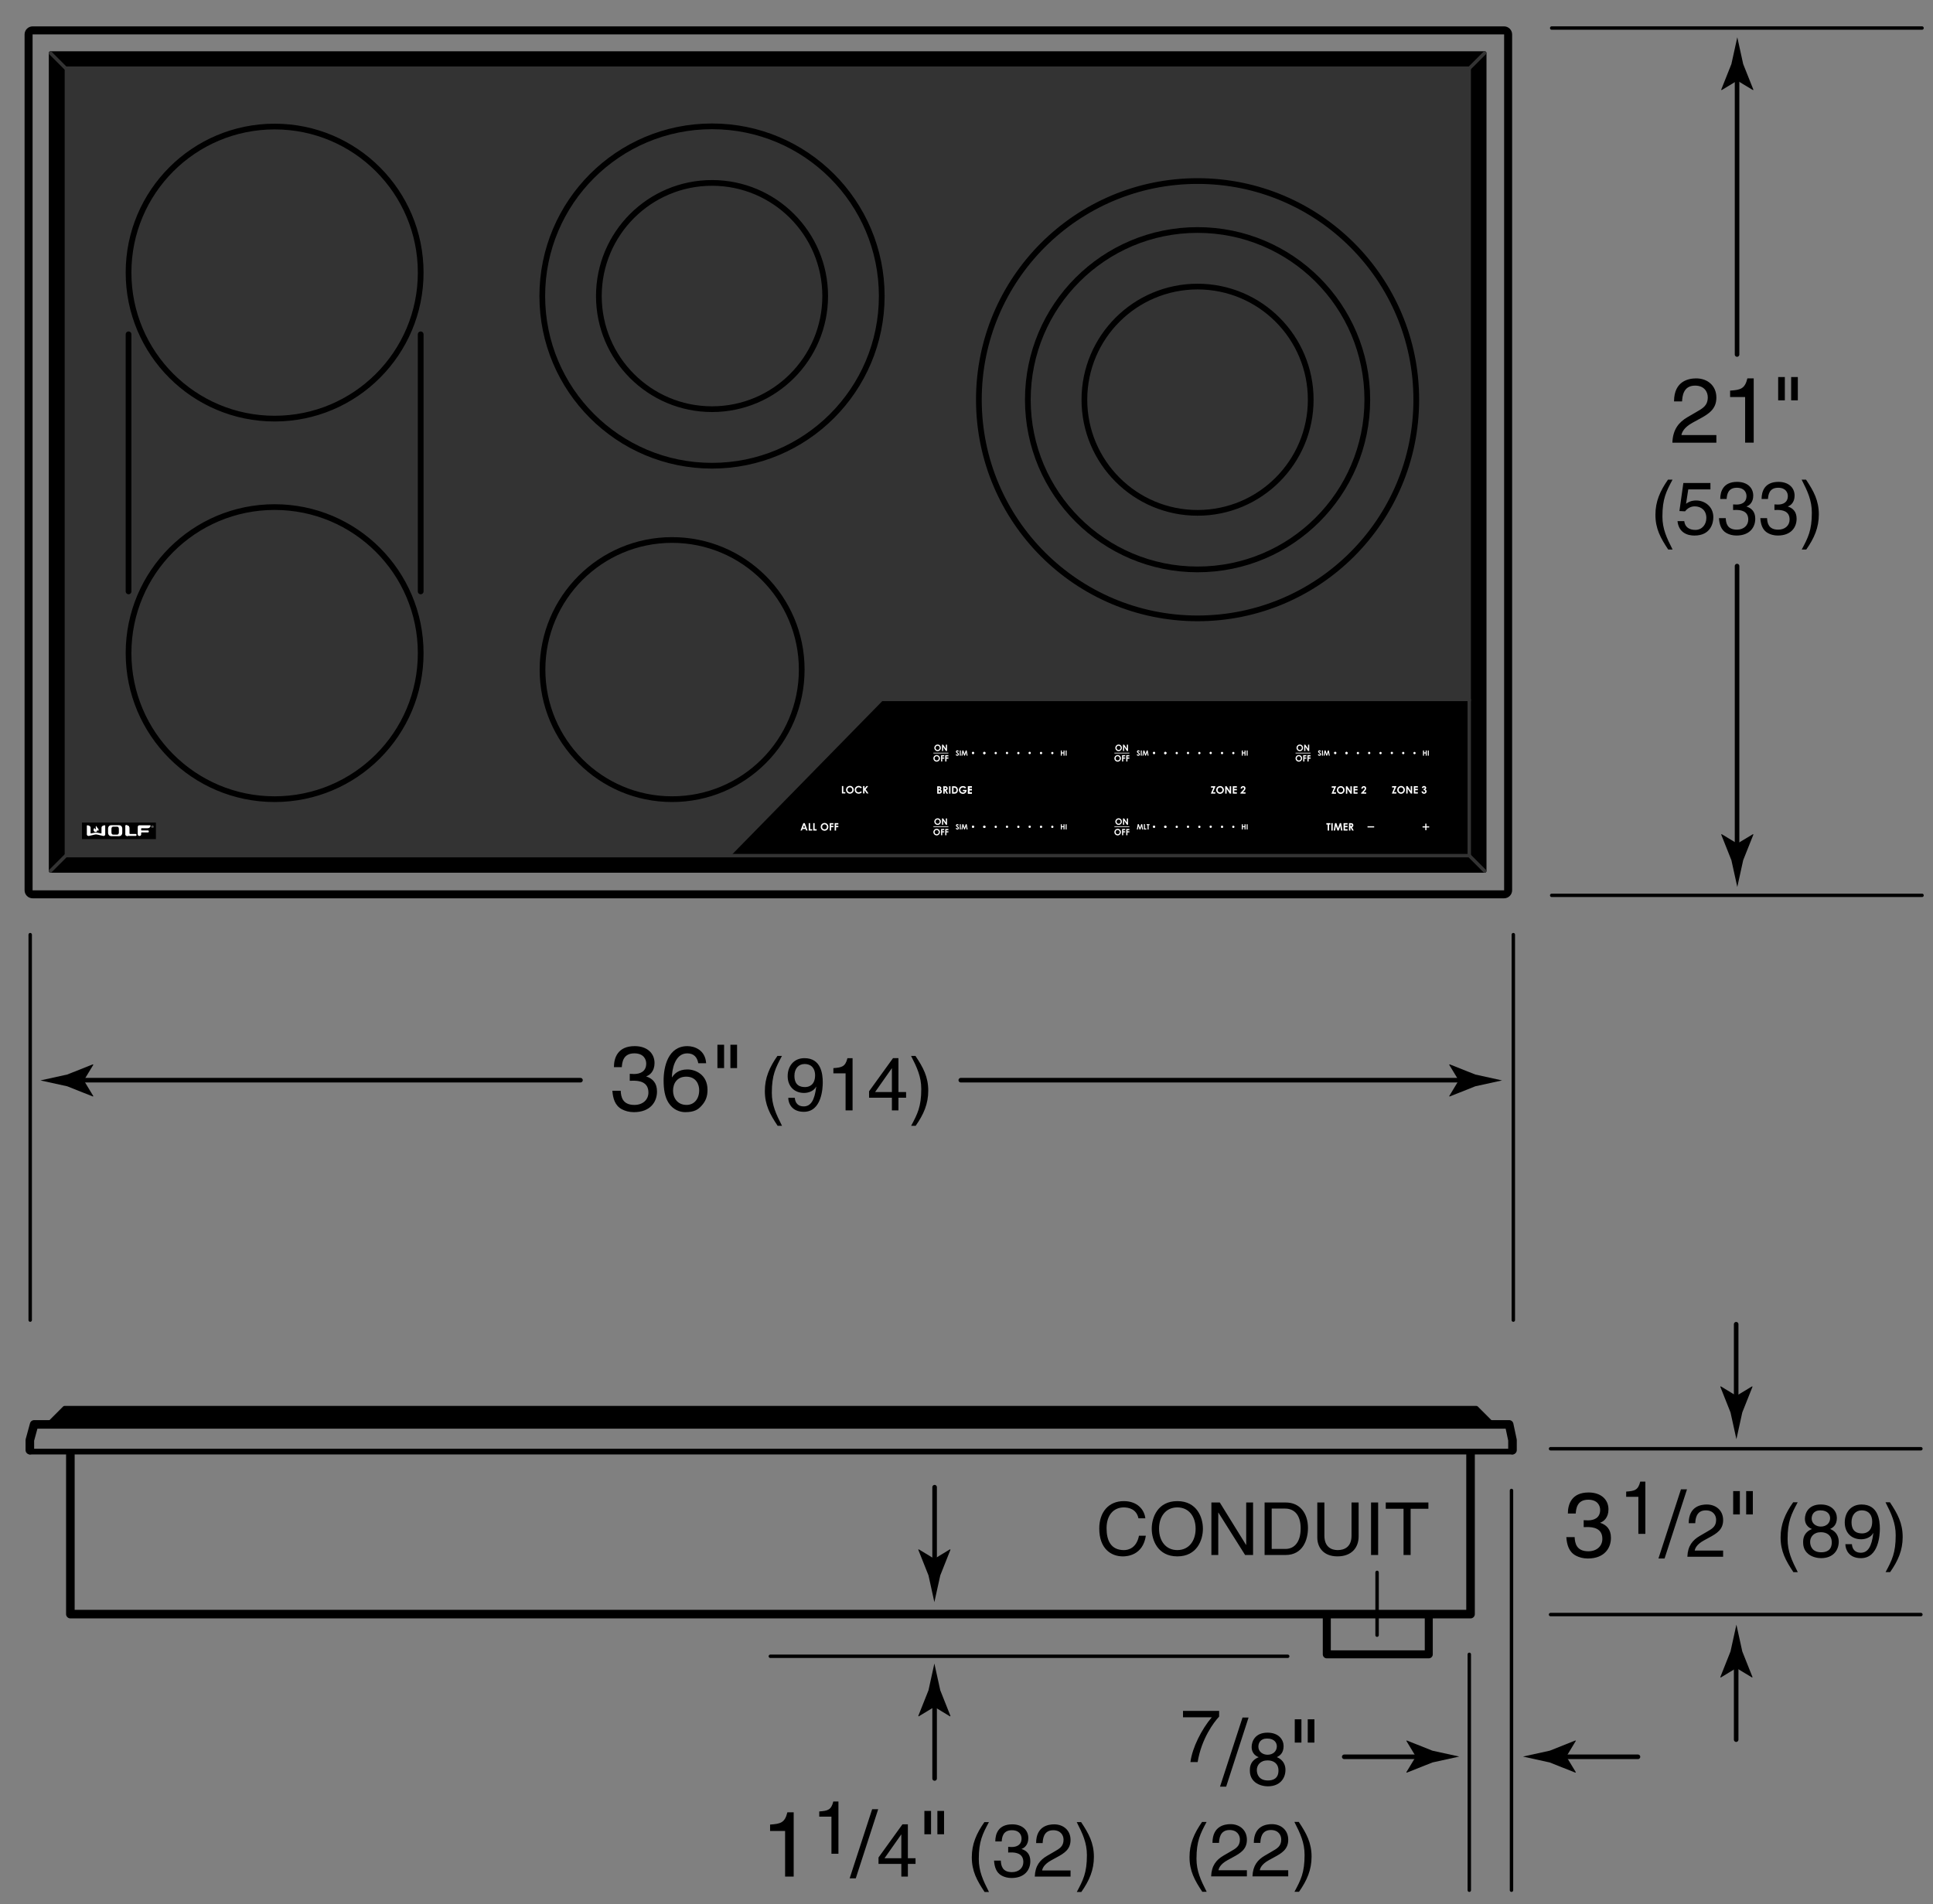 <svg xmlns="http://www.w3.org/2000/svg" width="169" height="166.5"><rect width="100%" height="100%" fill="#808080" stroke="none"/><path fill="none" stroke="#000" stroke-width=".7" stroke-linecap="round" stroke-linejoin="round" stroke-miterlimit="10" d="M131.854 77.85c0 .197-.16.355-.357.355H2.854c-.196 0-.355-.158-.355-.355V3.012c0-.197.159-.356.355-.356h128.643c.197 0 .357.159.357.356V77.85z"/><rect x="4.417" y="4.636" stroke="#000" stroke-width=".3" stroke-linecap="round" stroke-linejoin="round" stroke-miterlimit="10" width="125.396" height="71.528"/><rect x="5.655" y="5.812" fill="#333" width="122.945" height="69.156"/><polygon points="129.843,61.313 77.134,61.313 62.622,76.133 129.812,76.133"/><line fill="none" stroke="#333" stroke-width=".3" stroke-linecap="round" stroke-linejoin="round" x1="5.755" y1="5.98" x2="4.414" y2="4.639"/><line fill="none" stroke="#333" stroke-width=".3" stroke-linecap="round" stroke-linejoin="round" x1="128.459" y1="5.98" x2="129.799" y2="4.639"/><polyline fill="none" stroke="#333" stroke-width=".3" stroke-linecap="round" stroke-linejoin="round" points="4.414,76.162 5.755,74.821 128.459,74.821 129.799,76.162"/><line fill="none" stroke="#333" stroke-width=".3" stroke-linecap="round" stroke-linejoin="round" x1="128.456" y1="61.19" x2="128.456" y2="74.823"/><rect x="7.168" y="71.93" fill-rule="evenodd" clip-rule="evenodd" width="6.462" height="1.446"/><path fill="#FFF" d="M13.233 72.291c0-.053.043-.097.098-.097s.098.043.098.097c0 .054-.043.099-.098.099s-.098-.045-.098-.099zm.179 0c0-.046-.033-.083-.081-.083-.047 0-.083.037-.083.083 0 .048.035.087.083.087.048-.001.081-.039.081-.087zm-.032.056h-.017l-.031-.052h-.025v.052h-.014v-.109h.048c.029 0 .039.011.039.028 0 .021-.015.029-.034.029l.034.052zm-.051-.061c.015 0 .038.003.038-.02 0-.018-.014-.02-.027-.02h-.032v.04h.021z"/><path fill-rule="evenodd" clip-rule="evenodd" fill="#FFF" d="M8.433 72.223s-.003.08.079.163c.082.085.174.182.054.304 0 0 .01-.081-.041-.118 0 0-.021-.013-.026.012-.005.026.02.145-.103.168-.121.025-.185-.072-.185-.072s-.104-.143.067-.296c0 0-.002.116.043.132.045.015.068-.04.068-.04s.003-.065-.019-.133c-.019-.068.063-.12.063-.12z"/><path fill-rule="evenodd" clip-rule="evenodd" fill="#FFF" d="M9.148 72.17c-.045 0-.274.032-.274.213v.468s.008.046-.056.028c-.062-.019-.334-.07-.334-.07s-.032-.005-.088-.005c-.057 0-.088.005-.088.005s-.273.051-.334.07c-.064.018-.056-.028-.056-.028v-.468c0-.182-.229-.213-.275-.213-.05 0-.05.03-.05.03v.782s0 .119.172.119c0 0 .385-.087.479-.11.094-.021.132-.023.152-.023.018 0 .059.002.152.023.094.023.48.11.48.11.171 0 .171-.119.171-.119V72.2s0-.03-.051-.03zM11.333 72.927s-.031.002-.031-.042v-.508c0-.184-.229-.208-.275-.208-.05 0-.05.03-.05.03v.782s0 .119.172.119"/><path fill-rule="evenodd" clip-rule="evenodd" fill="#FFF" d="M11.333 72.927s-.031.002-.031-.042v-.508c0-.184-.229-.208-.275-.208-.05 0-.05.03-.05.03v.782s0 .119.172.119"/><path fill-rule="evenodd" clip-rule="evenodd" fill="#FFF" d="M11.333 72.927s-.031.002-.031-.042v-.508c0-.184-.229-.208-.275-.208-.05 0-.05.03-.05.03v.782s0 .119.172.119h.718s.071 0 .071-.085c0-.089-.071-.089-.071-.089h-.534zM12.942 72.793h-.564c-.035 0-.035.033-.035.033v.141s0 .133-.15.133c-.151 0-.15-.133-.15-.133v-.645c0-.152.134-.152.134-.152h.948s.036 0 .036.04c0 .035-.038.215-.258.215l-.524.001c-.036 0-.036.023-.036.023v.149c0 .023.021.021.021.021h.577s.07 0 .07.087c.002.087-.069.087-.069.087z"/><path fill="#FFF" d="M10.689 72.809s.014.312-.297.312h-.646c-.312 0-.298-.312-.298-.312v-.339s-.014-.31.298-.31h.646c.311 0 .297.31.297.31v.339zm-.297-.321c0-.031 0-.197-.162-.197h-.323c-.163 0-.163.167-.163.197v.3c0 .032 0 .197.163.197h.324c.162 0 .162-.166.162-.197-.001-.034-.001-.283-.001-.3z"/><g fill="none" stroke="#000" stroke-width=".5" stroke-linecap="round" stroke-linejoin="round" stroke-miterlimit="10"><path d="M70.094 58.554c0-6.259-5.074-11.333-11.333-11.333S47.43 52.295 47.43 58.554c0 6.257 5.073 11.331 11.332 11.331s11.332-5.073 11.332-11.331h0zM77.09 25.888c0-8.195-6.643-14.84-14.839-14.84s-14.84 6.645-14.84 14.84 6.644 14.838 14.84 14.838S77.09 34.083 77.09 25.888h0z"/><path d="M72.145 25.888c0-5.464-4.431-9.893-9.894-9.893s-9.893 4.429-9.893 9.893c0 5.462 4.43 9.893 9.893 9.893 5.463 0 9.894-4.431 9.894-9.893h0zM123.823 34.952c0-10.559-8.561-19.12-19.121-19.12-10.561 0-19.12 8.561-19.12 19.12 0 10.562 8.559 19.122 19.12 19.122 10.56 0 19.121-8.56 19.121-19.122h0z"/><path d="M119.542 34.952c0-8.194-6.645-14.839-14.84-14.839-8.196 0-14.839 6.645-14.839 14.839 0 8.197 6.644 14.841 14.839 14.841s14.84-6.644 14.84-14.841h0z"/><path d="M114.595 34.952c0-5.462-4.429-9.892-9.893-9.892-5.463 0-9.895 4.43-9.895 9.892 0 5.465 4.431 9.895 9.895 9.895 5.464 0 9.893-4.43 9.893-9.895h0zM36.781 57.114c0-7.052-5.718-12.771-12.771-12.771s-12.771 5.72-12.771 12.771c0 7.054 5.718 12.771 12.771 12.771s12.771-5.718 12.771-12.771h0zM36.781 23.836c0-7.052-5.718-12.77-12.771-12.77s-12.771 5.717-12.771 12.77c0 7.054 5.718 12.771 12.771 12.771s12.771-5.717 12.771-12.771h0z"/><line x1="11.239" y1="29.235" x2="11.239" y2="51.717"/><line x1="36.781" y1="29.235" x2="36.781" y2="51.717"/></g><g fill="#FFF"><path fill-rule="evenodd" clip-rule="evenodd" d="M117.94 71.981h.13c.071 0 .122.008.152.021.031.014.055.033.073.063.02.03.027.064.027.104 0 .043-.01.078-.029.106-.02.03-.051.051-.092.065l.153.288h-.134l-.146-.273h-.011v.273h-.124v-.647zm.124.255h.039c.039 0 .066-.007.082-.016.013-.011.02-.028.02-.051 0-.017-.002-.028-.012-.038-.005-.009-.014-.018-.029-.02-.011-.005-.034-.01-.066-.01h-.034v.135z"/><polygon fill-rule="evenodd" clip-rule="evenodd" points="117.465,71.981 117.816,71.981 117.816,72.102 117.587,72.102 117.587,72.221 117.816,72.221 117.816,72.339 117.587,72.339 117.587,72.508 117.816,72.508 117.816,72.629 117.465,72.629"/><polygon fill-rule="evenodd" clip-rule="evenodd" points="116.717,71.981 116.838,71.981 116.987,72.434 117.138,71.981 117.257,71.981 117.366,72.629 117.248,72.629 117.176,72.221 117.041,72.629 116.932,72.629 116.797,72.221 116.726,72.629 116.606,72.629"/><rect x="116.395" y="71.981" fill-rule="evenodd" clip-rule="evenodd" width=".122" height=".648"/><polyline fill-rule="evenodd" clip-rule="evenodd" points="116.076,72.105 115.962,72.105 115.962,71.981 116.318,71.981 116.318,72.105 116.202,72.105 116.202,72.629 116.076,72.629"/><polygon fill-rule="evenodd" clip-rule="evenodd" points="124.952,72.257 124.713,72.257 124.713,72.025 124.61,72.025 124.61,72.257 124.372,72.257 124.372,72.361 124.61,72.361 124.61,72.598 124.713,72.598 124.713,72.361 124.952,72.361"/><rect x="119.56" y="72.253" fill-rule="evenodd" clip-rule="evenodd" width=".582" height=".104"/><polygon fill-rule="evenodd" clip-rule="evenodd" points="84.623,68.756 84.974,68.756 84.974,68.877 84.744,68.877 84.744,68.993 84.974,68.993 84.974,69.112 84.744,69.112 84.744,69.281 84.974,69.281 84.974,69.402 84.623,69.402"/><polygon points="84.623,68.756 84.974,68.756 84.974,68.877 84.744,68.877 84.744,68.993 84.974,68.993 84.974,69.112 84.744,69.112 84.744,69.281 84.974,69.281 84.974,69.402 84.623,69.402"/><path fill-rule="evenodd" clip-rule="evenodd" d="M84.462 68.863l-.087.083c-.054-.055-.118-.086-.19-.086-.064 0-.118.021-.16.063-.043.042-.065.096-.065.154 0 .064.022.116.067.159.044.042.1.065.165.065.043 0 .078-.009.107-.027.029-.016.053-.044.071-.084h-.188v-.116h.325l.001.028c0 .056-.015.109-.045.161-.029.05-.064.09-.113.116-.046.027-.101.042-.163.042-.067 0-.126-.016-.18-.046-.052-.028-.095-.069-.125-.123-.03-.054-.046-.112-.046-.174 0-.086.029-.161.086-.224.066-.076.153-.113.26-.113.055 0 .109.009.159.03.041.018.082.048.121.092zM83.238 68.756h.144c.095 0 .163.012.209.035.045.023.083.063.112.114.031.053.044.114.044.184 0 .05-.007.095-.023.136-.017.042-.04.077-.069.104-.028.028-.06.046-.095.056-.034.012-.093.017-.177.017h-.146v-.646zm.121.119v.406h.057c.056 0 .099-.007.123-.018.024-.012.045-.033.061-.066.017-.03.026-.067.026-.111 0-.066-.021-.123-.058-.159-.035-.033-.091-.051-.167-.051h-.042z"/><rect x="82.976" y="68.756" fill-rule="evenodd" clip-rule="evenodd" width=".122" height=".646"/><path fill-rule="evenodd" clip-rule="evenodd" d="M82.471 68.756h.131c.071 0 .124.008.153.02.029.013.054.032.072.064.019.028.028.065.028.104 0 .042-.01.079-.03.106-.021.028-.051.049-.093.065l.153.286h-.133l-.145-.272h-.012v.272h-.124v-.645zm.124.253h.039c.038 0 .066-.005.08-.017.015-.009.021-.028.021-.051 0-.013-.003-.025-.01-.035-.008-.012-.019-.019-.031-.023s-.035-.007-.067-.007h-.033v.133zM81.94 69.402v-.646h.103c.058 0 .103.005.129.012.039.012.069.031.092.056.023.03.035.062.035.1 0 .026-.006.046-.016.067-.009.021-.026.04-.05.055.038.02.068.042.084.07.018.028.028.061.028.098 0 .038-.01.069-.028.1-.019.031-.043.054-.072.067-.03.014-.07.021-.123.021h-.182zm.124-.527v.136h.025c.031 0 .053-.007.068-.021.015-.011.021-.03.021-.051 0-.021-.006-.035-.019-.048-.014-.011-.035-.016-.063-.016h-.032zm0 .246v.165h.03c.051 0 .086-.008.102-.021.02-.012.028-.03.028-.056 0-.027-.009-.048-.03-.065-.022-.017-.056-.023-.104-.023h-.026z"/><path d="M70.235 71.981h.125l.248.646h-.128l-.049-.135h-.265l-.051.135h-.129l.249-.646zm.063.17l-.086.222h.172l-.086-.222zM70.704 71.981h.123v.527h.18v.119h-.303v-.646zM71.099 71.981h.123v.527h.178v.119h-.301v-.646zM72.09 71.966c.09 0 .17.032.235.097.067.067.099.149.099.244 0 .093-.032.172-.098.24-.063.064-.143.097-.236.097-.096 0-.178-.035-.242-.1-.063-.067-.095-.148-.095-.239 0-.06.014-.118.043-.169.03-.053.073-.096.123-.123.055-.034.11-.047.171-.047zm-.002.119c-.06 0-.11.021-.151.061-.041.042-.061.095-.061.16 0 .069.025.127.076.17.041.032.086.048.137.048.059 0 .108-.021.151-.063.039-.042.06-.095.06-.157 0-.06-.021-.114-.06-.156-.042-.041-.092-.063-.152-.063zM72.542 71.981h.32v.119h-.2v.118h.2v.119h-.2v.29h-.12v-.646zM72.974 71.981h.321v.119h-.198v.118h.198v.119h-.198v.29h-.123v-.646z"/><path fill-rule="evenodd" clip-rule="evenodd" d="M83.576 65.73c0 .021.006.044.02.064.017.021.047.054.097.093.026.021.042.038.048.047.01.011.012.021.012.033 0 .01-.005.021-.014.028-.011.009-.022.014-.039.014-.028 0-.053-.021-.075-.06l-.071.043c.017.035.037.058.06.075.025.016.054.023.085.023.041 0 .075-.011.1-.037.027-.023.039-.053.039-.091 0-.021-.003-.035-.01-.053-.008-.017-.02-.033-.038-.051-.006-.007-.027-.023-.061-.051-.034-.03-.054-.048-.061-.058-.008-.006-.01-.013-.01-.023 0-.007.005-.014.012-.019.006-.007.016-.009.028-.009.023 0 .045.016.067.046l.065-.056c-.025-.028-.046-.046-.067-.058-.02-.01-.042-.017-.064-.017-.036 0-.065.012-.087.035-.025.024-.036.052-.036.082z"/><rect x="83.914" y="65.625" fill-rule="evenodd" clip-rule="evenodd" width=".086" height=".453"/><polygon fill-rule="evenodd" clip-rule="evenodd" points="84.14,65.625 84.062,66.078 84.146,66.078 84.196,65.792 84.292,66.078 84.366,66.078 84.461,65.792 84.51,66.078 84.594,66.078 84.517,65.625 84.435,65.625 84.327,65.941 84.225,65.625"/><circle fill-rule="evenodd" clip-rule="evenodd" cx="85.072" cy="65.853" r=".101"/><path d="M85.173 65.853c0-.057-.044-.104-.1-.104-.057 0-.102.046-.102.104"/><circle fill-rule="evenodd" clip-rule="evenodd" cx="86.059" cy="65.853" r=".101"/><circle cx="86.059" cy="65.853" r=".101"/><circle fill-rule="evenodd" clip-rule="evenodd" cx="87.056" cy="65.853" r=".101"/><circle fill-rule="evenodd" clip-rule="evenodd" cx="88.042" cy="65.847" r=".101"/><circle fill-rule="evenodd" clip-rule="evenodd" cx="89.034" cy="65.853" r=".101"/><circle fill-rule="evenodd" clip-rule="evenodd" cx="90.024" cy="65.845" r=".102"/><circle fill-rule="evenodd" clip-rule="evenodd" cx="91.017" cy="65.851" r=".102"/><circle fill-rule="evenodd" clip-rule="evenodd" cx="92.003" cy="65.853" r=".1"/><polygon fill-rule="evenodd" clip-rule="evenodd" points="92.746,65.628 92.746,66.081 92.833,66.081 92.833,65.884 92.983,65.884 92.983,66.081 93.072,66.081 93.072,65.628 92.983,65.628 92.983,65.8 92.833,65.8 92.833,65.628"/><rect x="93.167" y="65.628" fill-rule="evenodd" clip-rule="evenodd" width=".086" height=".452"/><g><path d="M81.976 65.108c.077 0 .144.025.201.083.055.056.084.125.084.207 0 .079-.029.146-.084.202-.055.055-.121.083-.201.083-.082 0-.151-.028-.205-.086-.054-.055-.083-.125-.083-.201 0-.051.014-.103.04-.147.026-.042.061-.079.105-.104.043-.025.091-.037.143-.037zm-.002.102c-.049 0-.093.019-.127.05-.034.038-.052.084-.052.138 0 .06.023.106.065.144.035.028.075.042.116.042.051 0 .093-.019.127-.053.035-.038.053-.081.053-.134 0-.051-.019-.096-.053-.133-.036-.035-.079-.054-.129-.054zM82.358 65.122h.101l.236.36v-.36h.104v.548h-.1l-.236-.36v.36h-.104v-.548zM81.892 66.025c.077 0 .143.028.199.083.056.056.085.125.085.207 0 .079-.029.149-.085.204-.053.056-.121.084-.199.084-.084 0-.15-.031-.207-.086-.053-.058-.081-.125-.081-.204 0-.051.012-.101.039-.144.024-.044.06-.08.104-.104.045-.027.093-.04.145-.04zm-.003.102c-.049 0-.093.018-.127.053-.035.035-.051.082-.051.135 0 .062.021.109.066.144.032.028.071.042.116.042.049 0 .09-.017.128-.053.033-.038.052-.079.052-.132 0-.051-.02-.098-.054-.135-.037-.035-.08-.054-.13-.054zM82.275 66.038h.274v.103h-.169v.1h.169v.1h-.169v.249h-.104v-.552zM82.643 66.038h.272v.103h-.169v.1h.169v.1h-.169v.249h-.104v-.552z"/><rect x="81.605" y="65.826" width="1.31" height=".055"/></g><g><path fill-rule="evenodd" clip-rule="evenodd" d="M99.4 65.73c0 .021.007.044.021.064.016.021.047.054.097.093.026.021.042.038.048.047.01.011.012.021.012.033 0 .01-.005.021-.014.028-.011.009-.022.014-.039.014-.028 0-.053-.021-.076-.06l-.07.043c.016.035.037.058.06.075.025.016.054.023.085.023.041 0 .075-.011.1-.037.027-.023.039-.053.039-.091 0-.021-.003-.035-.01-.053-.009-.017-.021-.033-.038-.051-.006-.007-.027-.023-.061-.051-.034-.03-.054-.048-.061-.058-.008-.006-.01-.013-.01-.023 0-.007.005-.014.012-.019.007-.007.017-.009.028-.009.023 0 .045.016.066.046l.066-.056c-.025-.028-.046-.046-.068-.058-.019-.01-.042-.017-.063-.017-.036 0-.065.012-.087.035-.025.024-.037.052-.037.082z"/><rect x="99.738" y="65.625" fill-rule="evenodd" clip-rule="evenodd" width=".086" height=".453"/><polygon fill-rule="evenodd" clip-rule="evenodd" points="99.965,65.625 99.887,66.078 99.97,66.078 100.021,65.792 100.116,66.078 100.191,66.078 100.286,65.792 100.335,66.078 100.418,66.078 100.342,65.625 100.259,65.625 100.151,65.941 100.05,65.625"/><circle fill-rule="evenodd" clip-rule="evenodd" cx="100.896" cy="65.853" r=".101"/><path d="M100.997 65.853c0-.057-.043-.104-.1-.104-.057 0-.102.046-.102.104"/><circle fill-rule="evenodd" clip-rule="evenodd" cx="101.883" cy="65.853" r=".101"/><circle cx="101.883" cy="65.853" r=".101"/><circle fill-rule="evenodd" clip-rule="evenodd" cx="102.881" cy="65.853" r=".101"/><circle fill-rule="evenodd" clip-rule="evenodd" cx="103.866" cy="65.847" r=".101"/><circle fill-rule="evenodd" clip-rule="evenodd" cx="104.858" cy="65.853" r=".101"/><circle fill-rule="evenodd" clip-rule="evenodd" cx="105.849" cy="65.845" r=".102"/><circle fill-rule="evenodd" clip-rule="evenodd" cx="106.841" cy="65.851" r=".102"/><circle fill-rule="evenodd" clip-rule="evenodd" cx="107.828" cy="65.853" r=".1"/><polygon fill-rule="evenodd" clip-rule="evenodd" points="108.57,65.628 108.57,66.081 108.658,66.081 108.658,65.884 108.808,65.884 108.808,66.081 108.897,66.081 108.897,65.628 108.808,65.628 108.808,65.8 108.658,65.8 108.658,65.628"/><rect x="108.992" y="65.628" fill-rule="evenodd" clip-rule="evenodd" width=".086" height=".452"/><g><path d="M97.8 65.108c.078 0 .144.025.201.083.055.056.084.125.084.207 0 .079-.029.146-.084.202-.055.055-.121.083-.201.083-.081 0-.151-.028-.205-.086-.054-.055-.083-.125-.083-.201 0-.051.015-.103.04-.147.026-.042.061-.079.105-.104.043-.025.092-.037.143-.037zm-.002.102c-.049 0-.093.019-.126.05-.034.038-.052.084-.052.138 0 .06.023.106.065.144.035.028.074.042.116.042.051 0 .093-.019.128-.053.035-.038.053-.081.053-.134 0-.051-.019-.096-.053-.133-.037-.035-.081-.054-.131-.054zM98.183 65.122h.101l.236.36v-.36h.104v.548h-.1l-.236-.36v.36h-.104v-.548zM97.717 66.025c.076 0 .143.028.199.083.056.056.085.125.085.207 0 .079-.029.149-.085.204-.053.056-.121.084-.199.084-.084 0-.151-.031-.207-.086-.053-.058-.08-.125-.08-.204 0-.051.012-.101.039-.144.024-.044.06-.08.104-.104.043-.027.092-.04.144-.04zm-.003.102c-.049 0-.093.018-.127.053-.035.035-.051.082-.051.135 0 .062.021.109.065.144.032.028.072.042.116.042.049 0 .09-.017.127-.053.033-.038.052-.079.052-.132 0-.051-.019-.098-.054-.135-.035-.035-.078-.054-.128-.054zM98.1 66.038h.273v.103h-.169v.1h.169v.1h-.169v.249H98.1v-.552zM98.467 66.038h.272v.103h-.169v.1h.169v.1h-.169v.249h-.103v-.552z"/><rect x="97.43" y="65.826" width="1.31" height=".055"/></g></g><g><path fill-rule="evenodd" clip-rule="evenodd" d="M115.24 65.73c0 .021.006.044.02.064.017.021.047.054.097.093.026.021.042.038.048.047.01.011.012.021.012.033 0 .01-.005.021-.014.028-.011.009-.022.014-.039.014-.028 0-.053-.021-.075-.06l-.071.043c.017.035.037.058.06.075.025.016.054.023.085.023.041 0 .075-.011.1-.037.027-.023.039-.053.039-.091 0-.021-.003-.035-.01-.053-.009-.017-.02-.033-.038-.051-.006-.007-.027-.023-.061-.051-.034-.03-.054-.048-.061-.058-.008-.006-.01-.013-.01-.023 0-.007.005-.014.012-.019.006-.007.016-.009.028-.009.023 0 .045.016.067.046l.065-.056c-.025-.028-.046-.046-.067-.058-.02-.01-.042-.017-.064-.017-.036 0-.065.012-.087.035-.025.024-.036.052-.036.082z"/><rect x="115.579" y="65.625" fill-rule="evenodd" clip-rule="evenodd" width=".086" height=".453"/><polygon fill-rule="evenodd" clip-rule="evenodd" points="115.805,65.625 115.727,66.078 115.811,66.078 115.861,65.792 115.957,66.078 116.031,66.078 116.125,65.792 116.175,66.078 116.258,66.078 116.182,65.625 116.1,65.625 115.991,65.941 115.89,65.625"/><circle fill-rule="evenodd" clip-rule="evenodd" cx="116.737" cy="65.853" r=".1"/><path d="M116.837 65.853c0-.057-.043-.104-.099-.104-.057 0-.102.046-.102.104"/><circle fill-rule="evenodd" clip-rule="evenodd" cx="117.723" cy="65.853" r=".101"/><circle cx="117.723" cy="65.853" r=".101"/><circle fill-rule="evenodd" clip-rule="evenodd" cx="118.721" cy="65.853" r=".101"/><circle fill-rule="evenodd" clip-rule="evenodd" cx="119.706" cy="65.847" r=".101"/><circle fill-rule="evenodd" clip-rule="evenodd" cx="120.698" cy="65.853" r=".101"/><circle fill-rule="evenodd" clip-rule="evenodd" cx="121.688" cy="65.845" r=".102"/><circle fill-rule="evenodd" clip-rule="evenodd" cx="122.682" cy="65.851" r=".102"/><circle fill-rule="evenodd" clip-rule="evenodd" cx="123.668" cy="65.853" r=".1"/><polygon fill-rule="evenodd" clip-rule="evenodd" points="124.41,65.628 124.41,66.081 124.498,66.081 124.498,65.884 124.648,65.884 124.648,66.081 124.737,66.081 124.737,65.628 124.648,65.628 124.648,65.8 124.498,65.8 124.498,65.628"/><rect x="124.832" y="65.628" fill-rule="evenodd" clip-rule="evenodd" width=".086" height=".452"/><g><path d="M113.64 65.108c.077 0 .144.025.201.083.055.056.084.125.084.207 0 .079-.029.146-.084.202-.055.055-.121.083-.201.083-.082 0-.151-.028-.205-.086-.054-.055-.083-.125-.083-.201 0-.051.014-.103.04-.147.026-.042.061-.079.105-.104.044-.025.092-.037.143-.037zm-.002.102c-.049 0-.093.019-.127.05-.034.038-.052.084-.052.138 0 .06.023.106.065.144.035.028.074.042.116.042.051 0 .093-.019.127-.053.035-.038.053-.081.053-.134 0-.051-.019-.096-.053-.133-.035-.035-.079-.054-.129-.054zM114.023 65.122h.101l.236.36v-.36h.104v.548h-.1l-.236-.36v.36h-.104v-.548zM113.557 66.025c.077 0 .143.028.199.083.056.056.085.125.085.207 0 .079-.029.149-.085.204-.053.056-.121.084-.199.084-.084 0-.151-.031-.207-.086-.053-.058-.081-.125-.081-.204 0-.051.012-.101.039-.144.024-.044.06-.08.104-.104.044-.027.092-.04.145-.04zm-.003.102c-.049 0-.093.018-.127.053-.035.035-.051.082-.051.135 0 .062.021.109.066.144.032.028.071.042.116.042.049 0 .09-.017.128-.053.033-.038.052-.079.052-.132 0-.051-.02-.098-.054-.135-.038-.035-.08-.054-.13-.054zM113.939 66.038h.274v.103h-.169v.1h.169v.1h-.169v.249h-.104v-.552zM114.307 66.038h.272v.103h-.169v.1h.169v.1h-.169v.249h-.104v-.552z"/><rect x="113.27" y="65.826" width="1.31" height=".055"/></g></g><g><path d="M99.474 72.07h.087l.107.325.109-.325h.085l.077.464h-.085l-.048-.292-.099.292h-.08l-.097-.292-.049.292h-.087l.08-.464zM100.011 72.07h.088v.381h.127v.083h-.215v-.464zM100.422 72.534h-.09v-.376h-.083v-.088h.256v.088h-.083"/><g><circle fill-rule="evenodd" clip-rule="evenodd" cx="100.896" cy="72.303" r=".101"/><path d="M100.997 72.303c0-.057-.043-.104-.1-.104-.057 0-.102.046-.102.104"/><circle fill-rule="evenodd" clip-rule="evenodd" cx="101.883" cy="72.303" r=".101"/><circle cx="101.883" cy="72.303" r=".101"/><circle fill-rule="evenodd" clip-rule="evenodd" cx="102.881" cy="72.303" r=".101"/><circle fill-rule="evenodd" clip-rule="evenodd" cx="103.866" cy="72.297" r=".101"/><circle fill-rule="evenodd" clip-rule="evenodd" cx="104.858" cy="72.303" r=".101"/><circle fill-rule="evenodd" clip-rule="evenodd" cx="105.849" cy="72.295" r=".102"/><circle fill-rule="evenodd" clip-rule="evenodd" cx="106.841" cy="72.301" r=".102"/><circle fill-rule="evenodd" clip-rule="evenodd" cx="107.828" cy="72.303" r=".1"/><polygon fill-rule="evenodd" clip-rule="evenodd" points="108.57,72.079 108.57,72.531 108.658,72.531 108.658,72.334 108.808,72.334 108.808,72.531 108.897,72.531 108.897,72.079 108.808,72.079 108.808,72.251 108.658,72.251 108.658,72.079"/><rect x="108.992" y="72.079" fill-rule="evenodd" clip-rule="evenodd" width=".086" height=".453"/><g><path d="M97.8 71.559c.078 0 .144.025.201.083.055.056.084.126.084.207 0 .08-.029.146-.084.202-.055.055-.121.083-.201.083-.081 0-.151-.028-.205-.086-.054-.055-.083-.125-.083-.201 0-.051.015-.103.04-.147.026-.042.061-.078.105-.104.043-.026.092-.037.143-.037zm-.002.102c-.049 0-.093.019-.126.05-.034.038-.052.084-.052.137 0 .06.023.106.065.144.035.028.074.042.116.042.051 0 .093-.018.128-.053.035-.038.053-.081.053-.134 0-.051-.019-.096-.053-.132-.037-.035-.081-.054-.131-.054zM98.183 71.572h.101l.236.359v-.359h.104v.548h-.1l-.236-.36v.36h-.104v-.548zM97.717 72.475c.076 0 .143.028.199.083.056.056.085.126.085.207 0 .08-.029.149-.085.204-.053.056-.121.084-.199.084-.084 0-.151-.031-.207-.086-.053-.058-.08-.125-.08-.204 0-.051.012-.101.039-.144.024-.044.06-.079.104-.104.043-.026.092-.04.144-.04zm-.003.103c-.049 0-.093.019-.127.053-.035.035-.051.081-.051.134 0 .063.021.109.065.144.032.028.072.042.116.042.049 0 .09-.016.127-.053.033-.038.052-.079.052-.132 0-.051-.019-.098-.054-.134-.035-.036-.078-.054-.128-.054zM98.1 72.489h.273v.103h-.169v.1h.169v.1h-.169v.249H98.1v-.552zM98.467 72.489h.272v.103h-.169v.1h.169v.1h-.169v.249h-.103v-.552z"/><rect x="97.43" y="72.276" width="1.31" height=".055"/></g></g></g><g><path fill-rule="evenodd" clip-rule="evenodd" d="M83.576 72.18c0 .021.006.044.02.065.017.021.047.054.097.093.026.021.042.038.048.046.01.012.012.021.012.033 0 .01-.005.021-.014.028-.011.009-.022.014-.039.014-.028 0-.053-.021-.075-.06l-.071.043c.017.035.037.058.06.074.025.017.054.023.085.023.041 0 .075-.012.1-.037.027-.023.039-.053.039-.091 0-.021-.003-.035-.01-.053-.008-.017-.02-.033-.038-.051-.006-.007-.027-.023-.061-.051-.034-.03-.054-.048-.061-.058-.008-.007-.01-.014-.01-.023 0-.006.005-.013.012-.018.006-.007.016-.009.028-.009.023 0 .045.016.067.046l.065-.056c-.025-.028-.046-.046-.067-.058-.02-.009-.042-.016-.064-.016-.036 0-.065.011-.087.035-.025.024-.036.051-.036.081z"/><rect x="83.914" y="72.076" fill-rule="evenodd" clip-rule="evenodd" width=".086" height=".453"/><polygon fill-rule="evenodd" clip-rule="evenodd" points="84.14,72.076 84.062,72.528 84.146,72.528 84.196,72.243 84.292,72.528 84.366,72.528 84.461,72.243 84.51,72.528 84.594,72.528 84.517,72.076 84.435,72.076 84.327,72.392 84.225,72.076"/><circle fill-rule="evenodd" clip-rule="evenodd" cx="85.072" cy="72.303" r=".101"/><path d="M85.173 72.303c0-.057-.044-.104-.1-.104-.057 0-.102.046-.102.104"/><circle fill-rule="evenodd" clip-rule="evenodd" cx="86.059" cy="72.303" r=".101"/><circle cx="86.059" cy="72.303" r=".101"/><circle fill-rule="evenodd" clip-rule="evenodd" cx="87.056" cy="72.303" r=".101"/><circle fill-rule="evenodd" clip-rule="evenodd" cx="88.042" cy="72.297" r=".101"/><circle fill-rule="evenodd" clip-rule="evenodd" cx="89.034" cy="72.303" r=".101"/><circle fill-rule="evenodd" clip-rule="evenodd" cx="90.024" cy="72.295" r=".102"/><circle fill-rule="evenodd" clip-rule="evenodd" cx="91.017" cy="72.301" r=".102"/><circle fill-rule="evenodd" clip-rule="evenodd" cx="92.003" cy="72.303" r=".1"/><polygon fill-rule="evenodd" clip-rule="evenodd" points="92.746,72.079 92.746,72.531 92.833,72.531 92.833,72.334 92.983,72.334 92.983,72.531 93.072,72.531 93.072,72.079 92.983,72.079 92.983,72.251 92.833,72.251 92.833,72.079"/><rect x="93.167" y="72.079" fill-rule="evenodd" clip-rule="evenodd" width=".086" height=".453"/><g><path d="M81.976 71.559c.077 0 .144.025.201.083.055.056.084.126.084.207 0 .08-.029.146-.084.202-.055.055-.121.083-.201.083-.082 0-.151-.028-.205-.086-.054-.055-.083-.125-.083-.201 0-.051.014-.103.04-.147.026-.042.061-.078.105-.104.043-.026.091-.037.143-.037zm-.002.102c-.049 0-.093.019-.127.05-.034.038-.052.084-.052.137 0 .06.023.106.065.144.035.028.075.042.116.042.051 0 .093-.018.127-.053.035-.038.053-.081.053-.134 0-.051-.019-.096-.053-.132-.036-.035-.079-.054-.129-.054zM82.358 71.572h.101l.236.359v-.359h.104v.548h-.1l-.236-.36v.36h-.104v-.548zM81.892 72.475c.077 0 .143.028.199.083.056.056.085.126.085.207 0 .08-.029.149-.085.204-.053.056-.121.084-.199.084-.084 0-.15-.031-.207-.086-.053-.058-.081-.125-.081-.204 0-.051.012-.101.039-.144.024-.044.06-.079.104-.104.045-.026.093-.04.145-.04zm-.003.103c-.049 0-.093.019-.127.053s-.051.081-.051.134c0 .063.021.109.066.144.032.028.071.042.116.042.049 0 .09-.016.128-.053.033-.038.052-.079.052-.132 0-.051-.02-.098-.054-.134-.037-.036-.08-.054-.13-.054zM82.275 72.489h.274v.103h-.169v.1h.169v.1h-.169v.249h-.104v-.552zM82.643 72.489h.272v.103h-.169v.1h.169v.1h-.169v.249h-.104v-.552z"/><rect x="81.605" y="72.276" width="1.31" height=".055"/></g></g><polygon points="116.431,68.759 116.823,68.759 116.593,69.286 116.806,69.286 116.806,69.405 116.414,69.405 116.641,68.88 116.431,68.88"/><path d="M117.22 68.743c.092 0 .171.032.236.1.065.065.099.146.099.241 0 .096-.032.174-.098.24-.064.065-.143.1-.237.1-.095 0-.177-.035-.24-.103-.065-.066-.097-.146-.097-.239 0-.06.015-.118.043-.169.03-.053.072-.096.125-.123.052-.031.108-.047.169-.047m-.002.12c-.059 0-.109.021-.15.061-.042.043-.062.098-.062.159 0 .073.027.128.078.17.04.032.086.048.136.048.059 0 .109-.021.149-.063.042-.042.063-.093.063-.156 0-.062-.021-.113-.063-.157-.041-.041-.092-.062-.151-.062z"/><polygon points="117.671,68.759 117.789,68.759 118.066,69.184 118.066,68.759 118.189,68.759 118.189,69.405 118.071,69.405 117.794,68.982 117.794,69.405 117.671,69.405"/><polygon points="118.337,68.759 118.688,68.759 118.688,68.88 118.458,68.88 118.458,68.996 118.688,68.996 118.688,69.115 118.458,69.115 118.458,69.284 118.688,69.284 118.688,69.405 118.337,69.405"/><path d="M119.138 68.968h-.119c.003-.07.025-.125.066-.165.039-.04.093-.06.155-.06.04 0 .074.009.104.025.029.017.055.04.072.069.018.033.026.065.026.095 0 .04-.01.082-.033.126-.022.044-.061.095-.121.156l-.07.076h.229v.114H119v-.058l.2-.205c.048-.048.079-.088.095-.116.018-.03.025-.058.025-.083 0-.023-.009-.044-.025-.06-.017-.017-.039-.023-.063-.023-.028 0-.048.009-.066.027-.017.022-.026.047-.028.082"/><polygon points="121.705,68.746 122.095,68.746 121.865,69.273 122.081,69.273 122.081,69.392 121.686,69.392 121.915,68.867 121.705,68.867"/><path d="M122.492 68.731c.094 0 .171.032.237.1.066.064.097.146.097.241 0 .096-.03.174-.095.24-.065.064-.144.1-.237.1-.098 0-.176-.035-.241-.103-.065-.067-.098-.146-.098-.239 0-.06.017-.118.047-.169.029-.053.069-.096.123-.123.051-.032.109-.047.167-.047m0 .12c-.061 0-.109.021-.151.061-.041.043-.061.098-.061.16 0 .072.026.127.075.17.041.032.087.048.138.048.058 0 .107-.021.149-.063.042-.042.061-.093.061-.155s-.02-.113-.061-.158c-.041-.042-.09-.063-.15-.063z"/><polygon points="122.944,68.746 123.062,68.746 123.339,69.172 123.339,68.746 123.461,68.746 123.461,69.392 123.344,69.392 123.067,68.97 123.067,69.392 122.944,69.392"/><polygon points="123.608,68.746 123.961,68.746 123.961,68.867 123.732,68.867 123.732,68.983 123.961,68.983 123.961,69.102 123.732,69.102 123.732,69.271 123.961,69.271 123.961,69.392 123.608,69.392"/><path d="M124.425 68.907h-.118c.007-.048.023-.088.053-.116.038-.04.087-.06.147-.06.052 0 .097.015.132.05.036.033.054.072.054.121 0 .028-.007.053-.023.077-.015.026-.038.044-.069.058.041.012.072.033.093.063.023.028.035.063.035.103 0 .058-.023.106-.064.148-.043.04-.098.061-.163.061s-.113-.021-.156-.058c-.039-.038-.06-.091-.064-.156h.121c.006.035.018.058.036.074.018.017.04.025.068.025.028 0 .053-.009.071-.028.02-.019.028-.042.028-.067 0-.03-.012-.056-.037-.075-.028-.021-.064-.03-.111-.033v-.104c.03-.002.052-.007.065-.013.016-.007.027-.017.034-.028.008-.014.013-.025.013-.04 0-.016-.007-.032-.018-.043-.014-.012-.029-.017-.05-.017-.018 0-.033.005-.047.017-.014.008-.026.024-.03.041"/><polygon points="105.88,68.753 106.27,68.753 106.041,69.28 106.256,69.28 106.256,69.399 105.861,69.399 106.09,68.874 105.88,68.874"/><path d="M106.667 68.738c.093 0 .171.032.236.099.068.065.101.146.101.241 0 .096-.033.174-.098.24-.065.064-.144.099-.237.099-.098 0-.179-.035-.242-.102-.064-.067-.097-.146-.097-.239 0-.06.016-.118.046-.169.029-.053.069-.096.123-.123.052-.031.11-.046.168-.046m0 .119c-.061 0-.109.021-.151.061-.04.043-.061.098-.061.159 0 .073.026.128.077.17.04.032.086.048.137.048.058 0 .106-.021.149-.063.041-.042.061-.093.061-.156 0-.062-.02-.113-.061-.157-.042-.04-.09-.062-.151-.062z"/><polygon points="107.12,68.753 107.238,68.753 107.514,69.178 107.514,68.753 107.637,68.753 107.637,69.399 107.518,69.399 107.243,68.977 107.243,69.399 107.12,69.399"/><polygon points="107.784,68.753 108.137,68.753 108.137,68.874 107.907,68.874 107.907,68.99 108.137,68.99 108.137,69.109 107.907,69.109 107.907,69.278 108.137,69.278 108.137,69.399 107.784,69.399"/><path d="M108.587 68.962h-.121c.005-.07.024-.125.065-.165.041-.04.093-.06.157-.06.039 0 .074.008.103.025.031.017.054.04.072.07.02.033.028.064.028.095 0 .04-.012.081-.034.125-.021.044-.062.095-.119.156l-.072.076h.23v.114h-.448v-.058l.199-.205c.049-.048.081-.088.098-.116.017-.03.023-.058.023-.083 0-.023-.006-.044-.024-.06-.018-.017-.039-.023-.065-.023-.027 0-.048.009-.066.027-.016.022-.025.047-.026.082"/><polygon points="73.729,69.097 73.729,69.028 73.729,68.739 73.607,68.739 73.607,69.267 73.607,69.301 73.607,69.385 73.907,69.385 73.907,69.301 73.907,69.27 73.729,69.27 73.729,69.267"/><path d="M74.101 69.13c-.005-.019-.007-.042-.007-.065 0-.025.002-.048.009-.07.009-.035.027-.062.051-.088.042-.042.092-.063.151-.063s.109.021.151.066c.042.042.063.095.063.155 0 .062-.021.114-.061.156-.02.021-.042.035-.066.046-.005 0-.01.003-.013.004h-.004c-.011.005-.02.007-.03.01-.012.002-.023.002-.038.002-.03 0-.059-.005-.085-.016-.018-.009-.035-.019-.051-.032-.035-.028-.059-.063-.07-.105m-.126 0c.01.05.03.095.061.137.007.011.019.023.027.035h.003c.064.067.144.103.241.103.093 0 .172-.035.237-.1.001 0 .003-.003.005-.003.01-.012.019-.023.029-.035.034-.046.054-.1.062-.158.001-.014.002-.028.002-.042v-.003-.007c-.001-.014-.002-.028-.004-.042-.009-.075-.042-.137-.096-.192-.064-.068-.144-.1-.235-.1-.061 0-.117.015-.169.046-.052.03-.095.069-.124.123-.017.03-.032.065-.038.102-.003.017-.006.033-.006.051v.031c0 .019.003.038.005.054zM74.728 69.107c.005.06.025.113.058.16.009.011.019.023.029.035.002.003.005.003.007.005.063.062.145.098.245.098.056 0 .104-.01.146-.028.038-.013.073-.04.113-.074.008-.009.015-.017.022-.023l-.011-.011-.072-.075c-.036.035-.068.061-.097.073-.002 0-.003 0-.004.002-.028.011-.06.018-.095.018-.034 0-.063-.007-.093-.018-.007-.005-.014-.007-.021-.012-.035-.017-.06-.043-.079-.077-.019-.035-.027-.071-.027-.116 0-.06.021-.114.062-.156.042-.042.096-.063.156-.063.074 0 .139.031.198.091l.087-.081c-.037-.042-.08-.071-.128-.095-.049-.023-.102-.035-.154-.035-.063 0-.121.015-.174.046-.056.03-.098.069-.125.12-.023.038-.037.082-.042.128-.003.014-.003.028-.003.044-.001.013-.001.029.002.044"/><polygon points="75.458,68.739 75.458,69.044 75.458,69.079 75.458,69.267 75.458,69.301 75.458,69.385 75.583,69.385 75.583,69.29 75.583,69.276 75.583,69.125 75.583,69.099 75.783,69.385 75.929,69.385 75.792,69.19 75.714,69.076 75.681,69.028 75.906,68.739 75.757,68.739 75.583,68.963 75.583,68.739"/></g><g><path d="M7.33 94.478l.833-1.373-.047-.031-2.237.889c-.78.172-1.561.344-2.342.516.781.17 1.562.342 2.342.514l2.237.891.047-.025-.833-1.381z"/><line fill="none" stroke="#000" stroke-width=".4" stroke-linecap="round" stroke-linejoin="round" x1="50.75" y1="94.458" x2="6.838" y2="94.458"/><g><path d="M127.531 94.478l-.833-1.373.047-.031 2.237.889c.78.172 1.561.344 2.342.516-.781.17-1.562.342-2.342.514l-2.237.891-.047-.025.833-1.381z"/><line fill="none" stroke="#000" stroke-width=".4" stroke-linecap="round" stroke-linejoin="round" x1="84" y1="94.458" x2="128.023" y2="94.458"/></g></g><g><path d="M55.058 93.903c.12.008.248.016.368.016.544 0 1.072-.216 1.072-.919 0-.336-.2-.888-1.04-.888-1 0-1.063.815-1.095 1.207h-.688c0-.823.336-1.839 1.815-1.839 1.087 0 1.735.624 1.735 1.479 0 .72-.416 1.063-.72 1.159v.016c.544.177.936.561.936 1.312 0 .92-.592 1.808-2.023 1.808-.416 0-.768-.104-1.04-.248-.624-.328-.792-.976-.839-1.623h.728c.024.527.152 1.239 1.199 1.239.72 0 1.224-.44 1.224-1.088 0-.943-.832-1.031-1.312-1.031-.104 0-.216.008-.32.008v-.608zM61.049 92.976c-.088-.495-.36-.863-.967-.863-1.104 0-1.335 1.487-1.335 2.079l.016.016c.176-.304.567-.688 1.335-.688.688 0 1.759.439 1.759 1.783 0 .575-.152.991-.536 1.407-.296.327-.632.544-1.423.544-.432 0-1.047-.192-1.447-.816-.336-.527-.432-1.215-.432-1.95 0-1.231.4-3.007 2.079-3.007.648 0 1.567.352 1.639 1.495h-.688zm-1.023 3.646c.672 0 1.104-.528 1.104-1.287 0-.496-.264-1.184-1.135-1.184-.776 0-1.151.56-1.151 1.224-.001.6.358 1.247 1.182 1.247zM62.723 91.36h.584v2.039h-.584V91.36zm1.135 0h.583v2.039h-.583V91.36zM68.364 92.337c-.553 1.04-.884 1.664-.884 3.224 0 1.073.371 1.866.891 2.887h-.383c-.676-1.015-1.118-1.827-1.118-3.042 0-1.145.396-2.067 1.099-3.068h.395zM68.865 94.099c0-.832.507-1.566 1.469-1.566 1.456 0 1.599 1.378 1.599 2.119 0 .487-.084 2.573-1.657 2.573-1.073 0-1.359-.779-1.359-1.222h.572c.032.462.305.748.773.748.624 0 .956-.527 1.099-1.71l-.013-.013c-.169.351-.624.546-1.046.546-.846 0-1.437-.565-1.437-1.475zm2.398-.078c0-.521-.267-.976-.923-.976-.533 0-.884.416-.884 1.027 0 .878.546.988.93.988.299.001.877-.136.877-1.039zM74.539 97.102h-.611v-3.243h-1.066v-.455c.741-.053 1.046-.124 1.229-.871h.448v4.569zM78.55 95.99v1.111h-.572V95.99h-1.996v-.56l2.093-2.898h.475v2.964h.669v.494h-.669zm-2.041-.494h1.469v-2.073h-.013l-1.456 2.073zM79.661 98.447c.553-1.04.884-1.664.884-3.225 0-1.072-.37-1.865-.89-2.886h.383c.676 1.014 1.118 1.826 1.118 3.042 0 1.145-.396 2.067-1.099 3.068h-.396z"/></g><line fill="none" stroke="#000" stroke-width=".3" stroke-linecap="round" stroke-linejoin="round" x1="132.308" y1="81.732" x2="132.308" y2="115.438"/><line fill="none" stroke="#000" stroke-width=".3" stroke-linecap="round" stroke-linejoin="round" x1="2.641" y1="81.732" x2="2.641" y2="115.438"/><line fill="none" stroke="#000" stroke-width=".5" stroke-linecap="round" stroke-linejoin="round" x1="132.235" y1="126.935" x2="2.61" y2="126.935"/><g stroke="#000" stroke-linecap="round" stroke-linejoin="round"><polyline stroke-width=".4" points="4.423,124.373 5.652,123.144 129.068,123.144 130.318,124.394"/><polyline fill="none" stroke-width=".75" points="6.152,127.221 6.152,141.149 128.568,141.149 128.568,127.144"/><polyline fill="none" stroke-width=".75" points="2.61,126.81 2.61,125.935 2.985,124.56 131.943,124.56 132.235,125.935 132.235,126.81"/><polyline fill="none" stroke-width=".7" points="124.916,141.25 124.916,144.667 116,144.667 116,141.25"/></g><g><path d="M151.889 73.77l-1.373-.832-.031.047.889 2.236c.172.781.344 1.561.516 2.342.17-.781.342-1.561.514-2.342l.891-2.236-.025-.047-1.381.832z"/><line fill="none" stroke="#000" stroke-width=".4" stroke-linecap="round" stroke-linejoin="round" x1="151.869" y1="49.5" x2="151.869" y2="74.262"/><path d="M151.889 7.051l-1.373.833-.031-.047.889-2.237c.172-.78.344-1.561.516-2.342.17.781.342 1.562.514 2.342l.891 2.237-.025.047-1.381-.833z"/><line fill="none" stroke="#000" stroke-width=".4" stroke-linecap="round" stroke-linejoin="round" x1="151.869" y1="31" x2="151.869" y2="6.559"/><g><path d="M146.359 35.104c0-1.831 1.335-2.015 1.943-2.015.976 0 1.759.632 1.759 1.679 0 1.007-.663 1.431-1.503 1.879l-.584.32c-.767.424-.935.864-.967 1.08h3.054v.664h-3.846c.04-1.167.568-1.791 1.319-2.231l.743-.432c.601-.344 1.032-.576 1.032-1.311 0-.448-.288-1.016-1.111-1.016-1.064 0-1.112.992-1.136 1.383h-.703zM153.325 38.709h-.751v-3.99h-1.312v-.56c.911-.064 1.287-.152 1.511-1.072h.552v5.622zM155.463 32.969h.584v2.039h-.584v-2.039zm1.135 0h.584v2.039h-.584v-2.039zM146.227 41.945c-.552 1.04-.884 1.664-.884 3.224 0 1.072.37 1.866.89 2.886h-.383c-.676-1.014-1.118-1.827-1.118-3.042 0-1.144.396-2.067 1.099-3.068h.396zM147.41 44.051c.195-.149.474-.286.884-.286.74 0 1.501.52 1.501 1.463 0 .507-.228 1.605-1.657 1.605-.599 0-1.365-.241-1.476-1.261h.591c.059.533.456.767.968.767.592 0 .963-.475.963-1.046 0-.657-.449-1.014-1.015-1.014-.331 0-.631.156-.845.436l-.494-.026.344-2.451h2.367v.559h-1.938l-.193 1.254zM151.524 44.109c.097.006.201.013.299.013.441 0 .871-.176.871-.748 0-.273-.163-.722-.846-.722-.812 0-.864.663-.89.981h-.56c0-.669.273-1.495 1.476-1.495.884 0 1.41.507 1.41 1.203 0 .585-.338.865-.585.942v.013c.442.143.761.455.761 1.066 0 .748-.48 1.469-1.645 1.469-.338 0-.624-.084-.845-.202-.507-.267-.644-.793-.683-1.319h.592c.02.429.123 1.007.975 1.007.585 0 .995-.357.995-.884 0-.767-.677-.839-1.066-.839-.085 0-.176.007-.26.007v-.492zM155.138 44.109c.098.006.202.013.3.013.441 0 .87-.176.87-.748 0-.273-.162-.722-.845-.722-.812 0-.864.663-.891.981h-.559c0-.669.272-1.495 1.476-1.495.884 0 1.41.507 1.41 1.203 0 .585-.338.865-.585.942v.013c.442.143.761.455.761 1.066 0 .748-.481 1.469-1.645 1.469-.338 0-.624-.084-.845-.202-.508-.267-.644-.793-.683-1.319h.591c.02.429.124 1.007.976 1.007.585 0 .994-.357.994-.884 0-.767-.676-.839-1.065-.839-.085 0-.176.007-.261.007v-.492zM157.523 48.055c.553-1.04.884-1.664.884-3.224 0-1.073-.37-1.866-.891-2.886h.384c.676 1.014 1.118 1.827 1.118 3.042 0 1.144-.396 2.067-1.099 3.068h-.396z"/></g><line fill="none" stroke="#000" stroke-width=".3" stroke-linecap="round" stroke-linejoin="round" x1="135.664" y1="78.295" x2="168.041" y2="78.295"/><line fill="none" stroke="#000" stroke-width=".3" stroke-linecap="round" stroke-linejoin="round" x1="135.664" y1="2.452" x2="168.041" y2="2.452"/></g><g><line fill="none" stroke="#000" stroke-width=".3" stroke-linecap="round" stroke-linejoin="round" x1="67.35" y1="144.836" x2="112.583" y2="144.836"/><path d="M81.692 149.262l1.373.834.031-.047-.889-2.238c-.172-.779-.344-1.561-.516-2.342-.17.781-.342 1.562-.514 2.342l-.891 2.238.025.047 1.381-.834z"/><line fill="none" stroke="#000" stroke-width=".4" stroke-linecap="round" stroke-linejoin="round" x1="81.712" y1="155.522" x2="81.712" y2="148.77"/><path d="M81.692 136.311l1.373-.834.031.047-.889 2.238c-.172.779-.344 1.561-.516 2.342-.17-.781-.342-1.562-.514-2.342l-.891-2.238.025-.047 1.381.834z"/><line fill="none" stroke="#000" stroke-width=".4" stroke-linecap="round" stroke-linejoin="round" x1="81.712" y1="130.05" x2="81.712" y2="136.803"/><g><path d="M69.392 164.103h-.752v-3.99h-1.312v-.56c.912-.063 1.288-.151 1.511-1.071h.552v5.621zM73.303 162.103h-.611v-3.243h-1.066v-.455c.741-.053 1.047-.124 1.229-.871h.449v4.569zM74.82 164.255h-.536l1.967-6.045h.528l-1.959 6.045zM79.375 162.991v1.111h-.572v-1.111h-1.996v-.56l2.093-2.898h.474v2.964h.67v.494h-.669zm-2.042-.494h1.469v-2.073h-.012l-1.457 2.073zM80.818 158.361h.583v2.039h-.583v-2.039zm1.136 0h.584v2.039h-.584v-2.039zM86.459 159.338c-.552 1.04-.884 1.664-.884 3.224 0 1.073.371 1.866.891 2.887h-.384c-.676-1.015-1.118-1.827-1.118-3.042 0-1.145.397-2.067 1.099-3.068h.396zM88.143 161.502c.098.007.202.014.299.014.442 0 .871-.176.871-.748 0-.272-.163-.721-.845-.721-.812 0-.865.662-.891.981h-.559c0-.67.273-1.495 1.476-1.495.884 0 1.411.507 1.411 1.202 0 .585-.338.864-.585.942v.014c.442.143.76.454.76 1.065 0 .748-.481 1.469-1.645 1.469-.338 0-.624-.084-.845-.201-.507-.267-.643-.793-.682-1.319h.592c.02.429.124 1.008.975 1.008.585 0 .995-.357.995-.885 0-.767-.676-.838-1.066-.838-.085 0-.176.006-.26.006v-.494zM90.587 161.171c0-1.488 1.085-1.638 1.58-1.638.793 0 1.43.514 1.43 1.364 0 .819-.54 1.164-1.222 1.528l-.475.26c-.624.345-.76.702-.786.878h2.483v.539H90.47c.032-.949.461-1.456 1.072-1.813l.604-.352c.488-.279.839-.468.839-1.065 0-.364-.234-.825-.904-.825-.864 0-.903.806-.923 1.124h-.571zM94.143 165.448c.552-1.04.884-1.664.884-3.225 0-1.072-.37-1.865-.89-2.886h.383c.676 1.014 1.118 1.826 1.118 3.042 0 1.145-.396 2.067-1.099 3.068h-.396z"/></g><g><path d="M138.461 132.935c.12.008.248.016.368.016.543 0 1.071-.216 1.071-.919 0-.336-.2-.888-1.04-.888-1 0-1.063.815-1.095 1.207h-.688c0-.823.336-1.839 1.815-1.839 1.087 0 1.735.624 1.735 1.479 0 .72-.416 1.063-.72 1.159v.016c.544.177.936.561.936 1.312 0 .92-.592 1.808-2.023 1.808-.416 0-.768-.104-1.04-.248-.624-.328-.792-.976-.839-1.623h.728c.024.527.152 1.239 1.199 1.239.72 0 1.224-.44 1.224-1.088 0-.943-.832-1.031-1.312-1.031-.104 0-.216.008-.32.008v-.608zM143.852 134.133h-.611v-3.243h-1.066v-.455c.741-.053 1.046-.124 1.229-.871h.448v4.569zM145.532 136.285h-.536l1.967-6.045h.528l-1.959 6.045zM147.642 133.201c0-1.488 1.086-1.638 1.58-1.638.793 0 1.43.513 1.43 1.364 0 .819-.539 1.164-1.222 1.528l-.475.26c-.624.345-.761.702-.786.878h2.482v.539h-3.126c.032-.949.461-1.456 1.072-1.813l.604-.352c.487-.279.839-.468.839-1.065 0-.364-.234-.826-.904-.826-.864 0-.903.807-.923 1.125h-.571zM151.529 130.392h.584v2.039h-.584v-2.039zm1.136 0h.584v2.039h-.584v-2.039zM157.171 131.368c-.553 1.04-.884 1.664-.884 3.224 0 1.073.37 1.866.891 2.887h-.384c-.676-1.015-1.118-1.827-1.118-3.042 0-1.145.396-2.067 1.099-3.068h.396zM160.012 133.702c.617.26.747.767.747 1.111 0 .734-.468 1.442-1.547 1.442-.253 0-.734-.064-1.099-.351-.468-.37-.468-.864-.468-1.086 0-.559.292-.916.773-1.111-.39-.149-.617-.461-.617-.891 0-.475.292-1.254 1.384-1.254 1.015 0 1.411.644 1.411 1.176.001.658-.383.86-.584.964zm-1.755 1.131c0 .364.182.91.975.91.416 0 .917-.149.917-.865 0-.617-.43-.891-.949-.891-.644 0-.943.423-.943.846zm1.748-2.074c0-.279-.182-.683-.852-.683-.61 0-.761.423-.761.716 0 .436.384.702.8.702.495 0 .813-.319.813-.735zM161.285 133.13c0-.832.507-1.566 1.47-1.566 1.456 0 1.599 1.378 1.599 2.119 0 .487-.084 2.573-1.657 2.573-1.073 0-1.358-.779-1.358-1.222h.571c.033.462.306.748.773.748.624 0 .956-.527 1.099-1.71l-.013-.013c-.169.351-.624.546-1.047.546-.845 0-1.437-.565-1.437-1.475zm2.399-.078c0-.521-.266-.976-.923-.976-.533 0-.884.416-.884 1.027 0 .878.546.988.93.988.298.001.877-.136.877-1.039zM164.854 137.479c.553-1.04.885-1.664.885-3.225 0-1.072-.371-1.865-.891-2.886h.384c.676 1.014 1.117 1.826 1.117 3.042 0 1.145-.396 2.067-1.099 3.068h-.396z"/><line fill="none" stroke="#000" stroke-width=".3" stroke-linecap="round" stroke-linejoin="round" x1="135.562" y1="141.188" x2="167.941" y2="141.188"/><line fill="none" stroke="#000" stroke-width=".3" stroke-linecap="round" stroke-linejoin="round" x1="135.562" y1="126.688" x2="167.941" y2="126.688"/><g><path d="M151.811 145.864l-1.373.834-.031-.047.889-2.238c.172-.779.344-1.561.516-2.342.17.781.342 1.562.514 2.342l.891 2.238-.025.047-1.381-.834z"/><line fill="none" stroke="#000" stroke-width=".4" stroke-linecap="round" stroke-linejoin="round" x1="151.791" y1="152.125" x2="151.791" y2="145.372"/><g><path d="M151.811 122.06l-1.373-.834-.031.047.889 2.238c.172.779.344 1.561.516 2.342.17-.781.342-1.562.514-2.342l.891-2.238-.025-.047-1.381.834z"/><line fill="none" stroke="#000" stroke-width=".4" stroke-linecap="round" stroke-linejoin="round" x1="151.791" y1="115.799" x2="151.791" y2="122.552"/></g></g></g><g><path d="M99.533 132.77c-.172-.805-.844-.952-1.285-.952-.831 0-1.502.613-1.502 1.822 0 1.08.384 1.911 1.522 1.911.403 0 1.1-.191 1.311-1.259h.601c-.256 1.732-1.663 1.809-2.008 1.809-1.042 0-2.065-.678-2.065-2.442 0-1.412.806-2.391 2.142-2.391 1.183 0 1.797.735 1.886 1.502h-.602zM102.933 136.101c-1.714 0-2.238-1.426-2.238-2.416 0-.991.524-2.417 2.238-2.417 1.713 0 2.237 1.426 2.237 2.417 0 .99-.524 2.416-2.237 2.416zm0-4.284c-.998 0-1.599.786-1.599 1.867 0 1.08.601 1.866 1.599 1.866.997 0 1.598-.786 1.598-1.866s-.601-1.867-1.598-1.867zM108.954 131.389h.601v4.591h-.697l-2.333-3.708h-.013v3.708h-.601v-4.591h.735l2.295 3.709h.013v-3.709zM110.563 131.389h1.86c1.196 0 1.931.908 1.931 2.231 0 1.029-.448 2.359-1.957 2.359h-1.835v-4.59zm.62 4.06h1.202c.806 0 1.33-.634 1.33-1.791 0-1.156-.53-1.738-1.375-1.738h-1.157v3.529zM118.783 131.389v2.979c0 .94-.588 1.732-1.848 1.732-1.234 0-1.765-.792-1.765-1.649v-3.062h.62v2.891c0 .997.607 1.271 1.164 1.271.569 0 1.208-.262 1.208-1.259v-2.903h.621zM120.489 135.979h-.62v-4.591h.62v4.591zM121.155 131.389h3.728v.55h-1.554v4.041h-.62v-4.041h-1.554v-.55z"/><line fill="none" stroke="#000" stroke-width=".3" stroke-linecap="round" stroke-linejoin="round" x1="120.396" y1="137.5" x2="120.396" y2="142.989"/></g><g><line fill="none" stroke="#000" stroke-width=".3" stroke-linecap="round" stroke-linejoin="round" x1="132.148" y1="130.338" x2="132.148" y2="165.292"/><path d="M103.428 149.613h3.159v.501c-.455.475-1.547 1.931-1.878 3.972h-.63c.156-1.255.988-2.893 1.866-3.913h-2.516v-.56zM107.201 156.238h-.536l1.967-6.045h.528l-1.959 6.045zM111.638 153.655c.618.26.748.767.748 1.111 0 .734-.468 1.442-1.547 1.442-.253 0-.734-.064-1.098-.351-.468-.37-.468-.864-.468-1.086 0-.559.292-.916.773-1.111-.39-.149-.617-.461-.617-.891 0-.475.292-1.254 1.384-1.254 1.014 0 1.411.644 1.411 1.176-.001.659-.384.86-.586.964zm-1.755 1.131c0 .364.182.91.975.91.416 0 .917-.149.917-.865 0-.617-.429-.891-.949-.891-.644 0-.943.423-.943.846zm1.749-2.074c0-.279-.182-.683-.852-.683-.611 0-.761.423-.761.716 0 .436.384.702.8.702.494 0 .813-.319.813-.735zM113.199 150.345h.583v2.039h-.583v-2.039zm1.135 0h.584v2.039h-.584v-2.039zM105.492 159.321c-.553 1.04-.884 1.664-.884 3.224 0 1.073.371 1.866.891 2.887h-.383c-.676-1.015-1.118-1.827-1.118-3.042 0-1.145.396-2.067 1.099-3.068h.395zM106.005 161.154c0-1.488 1.085-1.638 1.58-1.638.793 0 1.43.513 1.43 1.364 0 .819-.54 1.164-1.222 1.528l-.475.26c-.624.345-.76.702-.786.878h2.483v.539h-3.126c.032-.949.461-1.456 1.072-1.813l.604-.352c.488-.279.839-.468.839-1.065 0-.364-.234-.826-.904-.826-.864 0-.903.807-.923 1.125h-.572zM109.619 161.154c0-1.488 1.085-1.638 1.58-1.638.793 0 1.43.513 1.43 1.364 0 .819-.539 1.164-1.222 1.528l-.475.26c-.624.345-.761.702-.787.878h2.483v.539h-3.126c.033-.949.461-1.456 1.073-1.813l.604-.352c.487-.279.838-.468.838-1.065 0-.364-.234-.826-.903-.826-.865 0-.904.807-.923 1.125h-.572zM113.174 165.432c.553-1.04.884-1.664.884-3.225 0-1.072-.371-1.865-.891-2.886h.384c.676 1.014 1.118 1.826 1.118 3.042 0 1.145-.396 2.067-1.099 3.068h-.396z"/><line fill="none" stroke="#000" stroke-width=".3" stroke-linecap="round" stroke-linejoin="round" x1="128.459" y1="144.667" x2="128.459" y2="165.293"/><g><path d="M136.943 153.607l.834 1.373-.047.031-2.238-.889c-.779-.172-1.561-.344-2.342-.516.781-.17 1.562-.342 2.342-.514l2.238-.891.047.025-.834 1.381z"/><line fill="none" stroke="#000" stroke-width=".4" stroke-linecap="round" stroke-linejoin="round" x1="143.205" y1="153.627" x2="136.451" y2="153.627"/></g><g><path d="M123.785 153.607l-.834 1.373.047.031 2.238-.889c.779-.172 1.561-.344 2.342-.516-.781-.17-1.562-.342-2.342-.514l-2.238-.891-.047.025.834 1.381z"/><line fill="none" stroke="#000" stroke-width=".4" stroke-linecap="round" stroke-linejoin="round" x1="117.525" y1="153.627" x2="124.277" y2="153.627"/></g></g></g></svg>